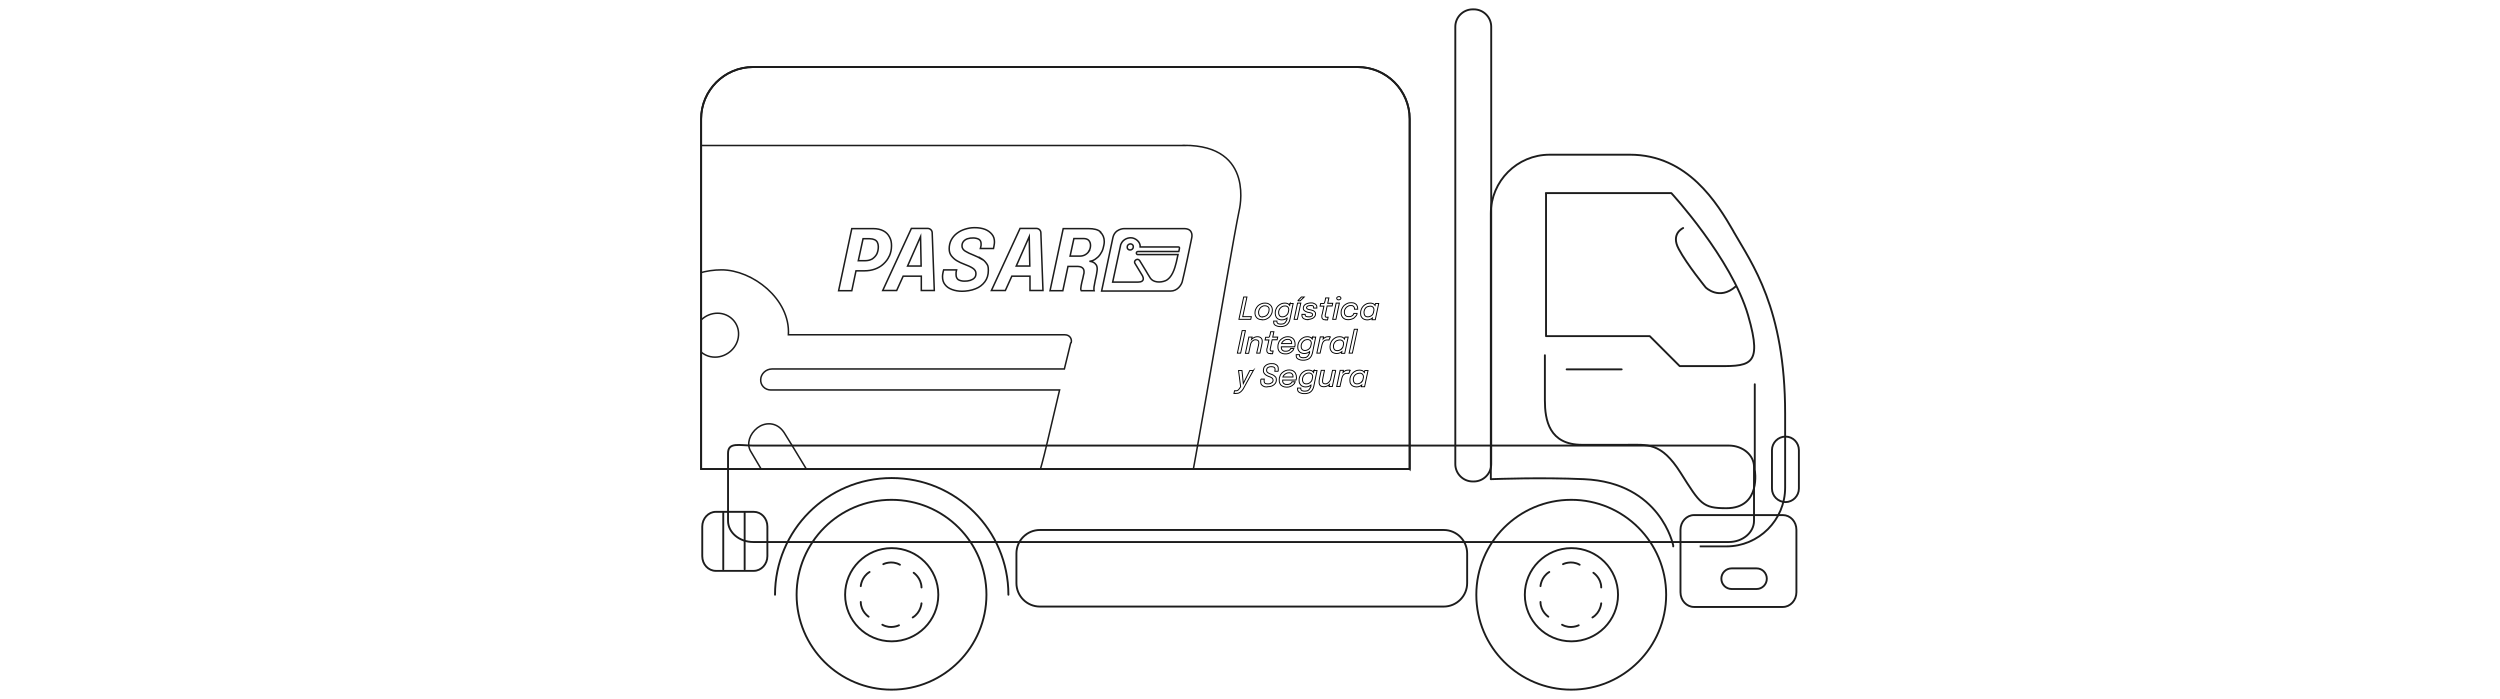 <svg xmlns="http://www.w3.org/2000/svg" xmlns:xlink="http://www.w3.org/1999/xlink" viewBox="0 0 1309 366"><defs><style>      .st0 {        fill: #fff;      }      .st0, .st1 {        stroke: #1c1c1c;        stroke-linecap: round;        stroke-linejoin: round;      }      .st2 {        stroke-width: .8px;      }      .st2, .st3, .st4, .st5, .st1 {        fill: none;      }      .st2, .st4 {        stroke: #1c1c1c;      }      .st2, .st4, .st5 {        stroke-miterlimit: 10;      }      .st3 {        stroke: #0a1f3e;      }      .st5 {        stroke: #000;        stroke-width: .5px;      }      .st6 {        display: none;      }      .st7 {        clip-path: url(#clippath);      }    </style><clipPath id="clippath"><path class="st4" d="M738.1,245.6h-371V62.3c0-15,12.2-27.2,27.2-27.2h316.6c15,0,27.2,12.2,27.2,27.2v183.3Z"></path></clipPath></defs><g id="Capa_1" class="st6"><g><path class="st3" d="M970,93h187.2c3.8,0,6.9,3.1,6.9,6.8s-2.3,8.1-6,10l-6.1,3.2,6.4,61,103.6,14.2c4.6.7,8,4.7,8,9.3v116.4h-39.6c-.2-5.9-.6-14.1-2.1-20-6-24.4-32.6-43.5-60.4-43.5s-61.6,28.8-61.4,61.9h-136.4V93Z"></path><path class="st3" d="M1036,130.1c0-4.5,3.6-8.1,8.1-8.1h63.9c4.6,0,8.4,3.5,8.8,8.1l3.1,35.7c.4,4.1-2.6,7.7-6.7,8.1-.2,0-.5,0-.7,0h-68.3c-4.5,0-8.1-3.6-8.1-8.1v-35.7h0ZM1143.1,165.9l-3-35.7c-.4-4.5,0-8.1,6.8-8.1h3.4c4.5,0,8.2,3.5,8.6,8.1l3,35.7c.4,4-2.5,7.7-6.6,8.1-.2,0-.4,0-.7,0h-4.8c-4.9,0-6.4-3.8-6.8-8.1h0ZM980,126.4c0-4.5,3.7-8.1,8.2-8.2l15.5-.2c4.5,0,8.2,3.5,8.2,8,0,0,0,0,0,0v39.8c0,4.5-3.7,8.1-8.2,8.1h-15.5c-4.5,0-8.2-3.6-8.2-8.1v-39.5ZM1035,193.5c0,3.6,3.1,6.5,6.8,6.5h13.5c3.7,0,6.8-2.9,6.8-6.5s-3.1-6.5-6.8-6.5h-13.5c-3.6,0-6.6,2.8-6.7,6.4,0,0,0,0,0,.1Z"></path><path class="st3" d="M1032.5,296h45.3c4.9,0,9.7-3.5,11-8.9,5.1-21.4,18-35,35.2-42.4,5-2.1,9-5.8,9-10.9v-59.3l-5.4-53.1c-.5-5.3-5-9.4-10.4-9.4h-84.7c-5.3,0-9.5,4.3-9.6,9.6v164.9c0,5.3,4.2,9.5,9.5,9.6,0,0,0,0,0,0ZM313,241H40v6h273v-6ZM556,273h-12.8c-4.5,0-8.2,3.7-8.2,8.2v1.7c0,4.5,3.7,8.2,8.2,8.2h12.8v-18ZM22,273h-12.8c-4.5,0-8.2,3.7-8.2,8.2v1.7c0,4.5,3.7,8.2,8.2,8.2h12.8v-18ZM752,242h-101v5h101v-5Z"></path><path class="st3" d="M326.9,247.1c4.5,0,8.1,3.6,8.1,8v49.8c0,4.5-3.7,8-8.1,8h-12.7v-.3c0-33.7-27.6-61.1-61.6-61.1s-60.6,23.6-61.6,61.3h-19.9v-.3c0-33.5-27.6-61.1-61.6-61.1s-60.5,23.6-61.6,61.4h-27.6c-4.5,0-8.1-3.6-8.1-8v-49.8c0-4.5,3.8-8,8.3-8,39.9,0,198.5,0,306.5,0h0ZM963,247h-38V69.1c0-4.5,3.8-8.1,8.3-8.1h21.4c4.5,0,8.2,3.6,8.3,8.1v177.9h0Z"></path><path class="st3" d="M951,62h-14V8.2c0-4,3.1-7.2,7-7.2s7,3.2,7,7.2v53.8ZM552.3,247h410.7v66h-116.6v-.3c0-33.8-27.6-61.2-61.7-61.2s-60.6,23.7-61.7,61.4h-19.9v-.3c0-33.6-27.6-61.2-61.7-61.2s-60.6,23.6-61.7,61.5h-27.6c-4.5,0-8.1-3.6-8.1-8v-49.9c.2-4.5,3.8-8,8.3-8Z"></path><g><path class="st3" d="M1256,314h43.8c4.5,0,8.1-3.6,8.2-8v-51.9c0-4.5-3.7-8.1-8.2-8.1h-43.8v68Z"></path><path class="st3" d="M1282,246h-11.6v-47.4c0-1.7,2.4-2.1,3.1-.6l5.5,13.7c2,5,3,10.2,3,15.6v18.8h0Z"></path></g><g><path class="st3" d="M895,323.9c0,4.5,3.6,8.1,8.1,8.1h94.8c4.5,0,8.1-3.7,8.1-8.1v-56.8c0-4.5-3.6-8.1-8.1-8.1h-94.8c-4.5,0-8.1,3.7-8.1,8.1v56.8Z"></path><path class="st3" d="M917.3,333c0,2.8,2.2,5,5,5s5-2.2,5-5v-73.9c0-2.8-2.2-5-5-5s-5,2.2-5,5v73.9ZM945.5,333c0,2.8,2.2,5,5,5s5-2.2,5-5v-73.9c0-2.8-2.2-5-5-5s-5,2.2-5,5v73.9ZM973.8,333c0,2.8,2.2,5,5,5s5-2.2,5-5v-73.9c0-2.8-2.2-5-5-5s-5,2.2-5,5v73.9Z"></path></g><path class="st3" d="M849,238.8c0,4.5-3.6,8.2-8.1,8.2H16.1c-4.5,0-8.1-3.7-8.1-8.2v-23.8h832.9c4.5,0,8.1,3.7,8.1,8.2v15.6ZM1297,291c-5.5,0-10-4.5-10-10s4.5-10,10-10v20Z"></path><g><path class="st3" d="M1116,312.5c0,29,23.5,52.5,52.5,52.5,29,0,52.5-23.5,52.5-52.5,0-29-23.5-52.5-52.5-52.5-29,0-52.5,23.5-52.5,52.5Z"></path><path class="st3" d="M1132.9,312.5c0,19.7,15.9,35.6,35.6,35.6s35.6-15.9,35.7-35.6c0-19.7-15.9-35.6-35.6-35.6h0c-19.7,0-35.6,16-35.6,35.6Z"></path><path class="st3" d="M1139.8,312.5c0,15.8,12.8,28.7,28.7,28.7s28.7-12.8,28.7-28.7-12.8-28.7-28.7-28.7-28.7,12.8-28.7,28.7Z"></path><path class="st3" d="M1151.9,312.5c0,9.1,7.4,16.5,16.5,16.5,9.1,0,16.5-7.4,16.5-16.5s-7.4-16.5-16.5-16.5c-9.1,0-16.5,7.4-16.5,16.5Z"></path></g><g><path class="st3" d="M732,312.5c0,29,23.5,52.5,52.5,52.5,29,0,52.5-23.5,52.5-52.5,0-29-23.5-52.5-52.5-52.5-29,0-52.5,23.5-52.5,52.5Z"></path><path class="st3" d="M749,312.5c0,19.7,15.9,35.6,35.6,35.6s35.6-15.9,35.6-35.6c0-19.7-15.9-35.6-35.6-35.6h0c-19.7,0-35.6,16-35.6,35.6Z"></path><path class="st3" d="M755.8,312.5c0,15.8,12.8,28.7,28.7,28.7s28.7-12.8,28.7-28.7-12.8-28.7-28.7-28.7-28.7,12.8-28.7,28.7Z"></path><path class="st3" d="M768,312.5c0,9.1,7.4,16.5,16.5,16.6,9.1,0,16.5-7.4,16.5-16.5h0c0-9.1-7.4-16.5-16.5-16.6-9.1,0-16.5,7.4-16.5,16.5Z"></path></g><g><path class="st3" d="M589,312.5c0,29,23.5,52.5,52.5,52.5,29,0,52.5-23.5,52.5-52.5,0-29-23.5-52.5-52.5-52.5-29,0-52.5,23.5-52.5,52.5Z"></path><path class="st3" d="M605.9,312.5c0,19.7,15.9,35.6,35.6,35.6s35.6-15.9,35.6-35.6c0-19.7-15.9-35.6-35.6-35.6h0c-19.7,0-35.6,16-35.6,35.6Z"></path><path class="st3" d="M612.8,312.5c0,15.8,12.8,28.7,28.7,28.7s28.7-12.8,28.7-28.7-12.8-28.7-28.7-28.7-28.7,12.8-28.7,28.7Z"></path><path class="st3" d="M625,312.5c0,9.1,7.4,16.5,16.5,16.6,9.1,0,16.5-7.4,16.5-16.5h0c0-9.1-7.4-16.5-16.5-16.6-9.1,0-16.5,7.4-16.5,16.5Z"></path></g><g><path class="st3" d="M199,312.5c0,29,23.5,52.5,52.5,52.5,29,0,52.5-23.5,52.5-52.5,0-29-23.5-52.5-52.5-52.5-29,0-52.5,23.5-52.5,52.5Z"></path><path class="st3" d="M215.9,312.5c0,19.7,15.9,35.6,35.6,35.6,19.7,0,35.6-15.9,35.6-35.6,0-19.7-15.9-35.6-35.6-35.6h0c-19.7,0-35.6,16-35.6,35.6Z"></path><path class="st3" d="M222.8,312.5c0,15.8,12.8,28.7,28.7,28.7s28.7-12.8,28.7-28.7h0c0-15.8-12.8-28.7-28.7-28.7s-28.7,12.8-28.7,28.7h0Z"></path><path class="st3" d="M234.9,312.5c0,9.1,7.4,16.5,16.5,16.5,9.1,0,16.5-7.4,16.6-16.5h0c0-9.1-7.4-16.5-16.5-16.5-9.1,0-16.5,7.4-16.6,16.5Z"></path></g><g><path class="st3" d="M57,312.5c0,29,23.5,52.5,52.5,52.5,29,0,52.5-23.5,52.5-52.5,0-29-23.5-52.5-52.5-52.5-29,0-52.5,23.5-52.5,52.5Z"></path><path class="st3" d="M73.9,312.5c0,19.7,15.9,35.6,35.6,35.6s35.6-15.9,35.6-35.6c0-19.7-15.9-35.6-35.6-35.6h0c-19.7,0-35.6,16-35.6,35.6Z"></path><path class="st3" d="M80.8,312.5c0,15.8,12.8,28.7,28.7,28.7s28.7-12.8,28.7-28.7-12.8-28.7-28.7-28.7-28.7,12.8-28.7,28.7Z"></path><path class="st3" d="M92.9,312.5c0,9.1,7.4,16.5,16.5,16.5,9.1,0,16.5-7.4,16.6-16.5h0c0-9.1-7.4-16.5-16.5-16.5-9.1,0-16.5,7.4-16.6,16.5Z"></path></g></g></g><g id="Capa_3" class="st6"><image width="1788" height="1192" transform="translate(317 -67.3) scale(.3)"></image></g><g id="Capa_2"><g><path class="st1" d="M771.1,4.9h.6c5,0,9.1,4.1,9.1,9.1v229c0,5-4.1,9.1-9.1,9.1h-.6c-5,0-9.1-4.1-9.1-9.1V14c0-5,4.1-9.1,9.1-9.1Z"></path><path class="st1" d="M918.4,272.7c0,6.1-5.9,11.1-13.2,11.1h-510.8c-7.3,0-13.2-5-13.2-11.1v-35.3c0-6.1,5.9-4.1,13.2-4.1h510.8c7.3,0,13.2,5,13.2,11.1v28.4Z"></path><g><path class="st1" d="M405.8,311.4c0-33.7,27.3-61.1,61.1-61.1,33.7,0,61.1,27.3,61.1,61.1"></path><path class="st1" d="M516.5,311.4c0,27.4-22.2,49.7-49.7,49.7-27.4,0-49.7-22.2-49.7-49.7s22.2-49.7,49.7-49.7c27.4,0,49.7,22.2,49.7,49.7Z"></path><path class="st1" d="M491.3,311.4c0,13.5-10.9,24.4-24.4,24.4-13.5,0-24.4-10.9-24.4-24.4s10.9-24.4,24.4-24.4c13.5,0,24.4,10.9,24.4,24.4Z"></path><path class="st1" d="M462.5,295.4s4.3-2.2,8.7.3"></path><path class="st1" d="M450.7,306.9s.3-4.8,4.6-7.4"></path><path class="st1" d="M454.8,322.9s-4.1-2.7-4.1-7.7"></path><path class="st1" d="M470.7,327.4s-4.3,2.2-8.7-.3"></path><path class="st1" d="M482.5,315.9s-.3,4.8-4.6,7.4"></path><path class="st1" d="M478.4,299.9s4,2.7,4.1,7.7"></path></g><path class="st1" d="M401.8,291.2c0,4.2-3.2,7.7-7.1,7.7h-19.9c-3.9,0-7.1-3.4-7.1-7.7v-15.5c0-4.2,3.2-7.7,7.1-7.7h19.9c3.9,0,7.1,3.4,7.1,7.7v15.5Z"></path><path class="st1" d="M940.6,310.1c0,4.2-3.2,7.7-7.1,7.7h-46.5c-3.9,0-7.1-3.4-7.1-7.7v-32.7c0-4.2,3.2-7.7,7.1-7.7h46.5c3.9,0,7.1,3.4,7.1,7.7v32.7Z"></path><line class="st0" x1="378.7" y1="268.4" x2="378.7" y2="298.1"></line><line class="st0" x1="389.9" y1="268.4" x2="389.9" y2="298.1"></line><path class="st1" d="M941.9,255.8c0,3.9-3.2,7.1-7,7.1h0c-3.9,0-7.1-3.2-7.1-7.1v-20.1c0-3.9,3.2-7.1,7.1-7.1h0c3.9,0,7,3.2,7,7.1v20.1Z"></path><g><path class="st1" d="M907.7,121.2c-8.5-14.7-23.9-40.2-54.3-40.2h-42c-17,0-30.8,13.8-30.8,30.8v139.1c3.7-.1,26-1,48.8,0,40.2,1.8,46.7,34.7,46.7,34.7v.5c-.1,0,27.8,0,27.8,0,17,0,30.8-13.8,30.8-30.8,0,0,0-20.6,0-38.7,0-55.4-17.4-78.5-27.1-95.5Z"></path><line class="st0" x1="820.3" y1="193.4" x2="849.1" y2="193.4"></line><path class="st1" d="M809.5,101.1v74.9s54.3,0,54.3,0l15.7,15.7s4.9,0,16.8,0c19.5,0,27.1,1.3,19-26.6-8.7-29.8-40.2-64-40.2-64h-65.7Z"></path><path class="st1" d="M808.9,186s0,13.3,0,23.6c0,10.3,2.2,23.3,19.5,23.3,17.4,0,11.4,0,22.8,0s18.5-1.6,28.8,14.7c10.3,16.3,11.4,18.5,23.9,18.5,18.5,0,14.9-20.1,14.9-20.1v-44.8"></path><path class="st1" d="M881.3,119.4s-6.7,2.9-2.3,11c4.3,8.1,14.1,20.1,14.1,20.1,0,0,7.1,7.1,15.7-.5"></path></g><path class="st1" d="M768.2,305.3c0,6.8-5.5,12.3-12.3,12.3h-211.4c-6.8,0-12.3-5.5-12.3-12.3v-15.5c0-6.8,5.5-12.3,12.3-12.3h211.4c6.8,0,12.3,5.5,12.3,12.3v15.5Z"></path><g><path class="st1" d="M872.4,311.4c0,27.4-22.2,49.7-49.7,49.7-27.4,0-49.7-22.2-49.7-49.7,0-27.4,22.2-49.7,49.7-49.7,27.4,0,49.7,22.2,49.7,49.7Z"></path><path class="st1" d="M847.2,311.4c0,13.5-10.9,24.4-24.4,24.4-13.5,0-24.4-10.9-24.4-24.4s10.9-24.4,24.4-24.4c13.5,0,24.4,10.9,24.4,24.4Z"></path><path class="st1" d="M818.4,295.4s4.3-2.2,8.7.3"></path><path class="st1" d="M806.6,306.9s.3-4.8,4.6-7.4"></path><path class="st1" d="M810.7,322.9s-4.1-2.7-4.1-7.7"></path><path class="st1" d="M826.6,327.4s-4.3,2.2-8.7-.3"></path><path class="st1" d="M838.4,315.9s-.3,4.8-4.6,7.4"></path><path class="st1" d="M834.3,299.9s4.1,2.7,4.1,7.7"></path></g><path class="st1" d="M925.1,303c0,3-2.4,5.4-5.4,5.4h-13c-3,0-5.4-2.4-5.4-5.4h0c0-3,2.4-5.4,5.4-5.4h13c3,0,5.4,2.4,5.4,5.4h0Z"></path><path class="st1" d="M738.1,245.6h-371V62.3c0-15,12.2-27.2,27.2-27.2h316.6c15,0,27.2,12.2,27.2,27.2v183.3Z"></path></g></g><g id="Capa_4"><g><g class="st7"><g><path class="st2" d="M386.7,175.5c-.3,6.3-5.9,11.5-12.3,11.5s-11.4-5.2-11-11.5c.3-6.3,5.9-11.5,12.3-11.5s11.4,5.2,11,11.5Z"></path><path class="st2" d="M620.2,76.2h-267.5c-.3,0-34.8,31-42.3,65.3l-42.2,199.4s295.3,0,302.2.2c21.3.5,39.7-23.6,42.6-34.9,7-26.9,31.1-173.3,35.8-195.8,0,0,8.8-34.3-28.7-34.3h0ZM560.6,179.6c-.8,3.2-1.9,8.1-3.3,13.6h-153.1c-3.1,0-5.8,2.5-5.9,5.5-.2,3,2.2,5.5,5.3,5.5h151.2c-2.7,11.3-5.4,23-6.9,29.3-5.5,23.4-16.3,58.6-40.9,68.3-19.4,7.7-45.9,6.3-56.7-9.8-7.2-10.7-10.8-18.1-16.5-27.3-3.6-5.8-21.3-35.3-23.3-38.3-4-5.9-10.3-5.2-13.9-2.4-4.1,3.2-5.8,8.3-3.6,12.2,4.2,7.5,24.6,40.6,28.6,47.3,2.3,3.9,3.9,8.6,2.8,13.3-2.8,11.4-18.4,9.8-26.8,9.8h-87l29.1-136.3c.4-2.1,1-4.2,1.9-6.2,5.8-13.3,20-22.8,36.2-22.8s36.1,15.3,35,34h144.8c2.3,0,3.8,1.9,3.3,4.1h0Z"></path></g></g><path class="st4" d="M738.1,245.6h-371V62.3c0-15,12.2-27.2,27.2-27.2h316.6c15,0,27.2,12.2,27.2,27.2v183.3Z"></path></g><g><g><path class="st2" d="M465.7,134c.7-1.6,1.1-3.4,1.1-5.3s-.3-3.2-1-4.5c-.7-1.4-1.7-2.5-3.2-3.3s-3.3-1.2-5.5-1.2h-11.1l-6.9,32.5h6.9l2.2-10.4h4.4c2,0,3.8-.3,5.5-.9s3.2-1.5,4.5-2.7,2.3-2.5,3-4.1h0ZM459.1,133c-.6,1.1-1.4,1.9-2.4,2.6-1.1.6-2.3.9-3.7.9h-3.6l2.5-11.5h3.5c1,0,1.8.2,2.5.5s1.2.8,1.5,1.4.5,1.4.5,2.3c0,1.4-.3,2.7-.8,3.8Z"></path><path class="st2" d="M477.2,119.6l-15,32.5h7.3l3.4-7.5h9.5v7.5h6.8l-1.1-30.2c0-1.3-1.1-2.3-2.4-2.3h-8.5ZM475.2,139.3l6.8-15.4.3,15.4h-7.1Z"></path><path class="st2" d="M513.9,135.6c-1.2-.7-2.6-1.4-4.1-2-1.8-.7-3.3-1.4-4.4-2.1s-1.7-1.6-1.7-2.7.3-1.8.8-2.4c.5-.6,1.2-1.1,2.1-1.4s1.9-.4,3-.4,2.4.3,3.1.8c.7.5,1,1.3,1,2.3s0,.8-.1,1.2c0,.4-.2.8-.3,1.2h6.9c.1-.5.2-1,.3-1.6s.2-1.2.2-1.8c0-1.6-.4-2.9-1.3-4-.9-1.1-2.1-2-3.6-2.6-1.6-.6-3.4-.9-5.4-.9s-3.5.3-5.1.8c-1.6.5-3,1.2-4.3,2.2-1.2.9-2.2,2.1-2.9,3.4-.7,1.3-1.1,2.9-1.1,4.6s.4,2.7,1.1,3.7c.8,1,1.7,1.9,2.9,2.6s2.4,1.3,3.8,1.8c1.8.7,3.3,1.3,4.5,2.1s1.7,1.7,1.7,2.8-.3,1.8-.8,2.3c-.5.6-1.3,1-2.2,1.3-.9.3-1.9.4-3.1.4s-2.4-.3-3.2-.8c-.7-.6-1.1-1.4-1.1-2.5s0-.7,0-1.2c0-.4.2-.9.3-1.4h-6.8c-.2.6-.3,1.2-.4,1.7s-.2,1.2-.2,1.8c0,1.7.4,3.1,1.3,4.2.9,1.2,2.1,2,3.7,2.6s3.4.9,5.3.9,4.9-.4,7-1.3c2.1-.8,3.7-2.1,4.9-3.7s1.8-3.6,1.8-5.9-.3-2.7-1-3.7c-.7-1-1.6-1.9-2.8-2.6h0Z"></path><path class="st2" d="M534.1,119.6l-15,32.5h7.3l3.4-7.5h9.5v7.5h6.8l-1.1-30.2c0-1.3-1.1-2.3-2.4-2.3h-8.5ZM532.1,139.3l6.8-15.4.3,15.4h-7.1,0Z"></path><path class="st2" d="M576.3,121.5c-1.3-1.3-3.5-1.8-6.5-1.8h-13.1l-6.9,32.5h6.7l2.7-12.7h4.8c1.2,0,2.1.2,2.7.7s.9,1.1.9,2,0,.9-.2,1.5c-.1.6-.3,1.2-.4,1.9-.2.7-.3,1.3-.5,2s-.3,1.3-.4,1.9c0,.6-.2,1.1-.2,1.5s0,.9.2,1.2h6.9c0-.1-.1-.3-.2-.5s0-.4,0-.7c0-.5,0-1,.2-1.7.1-.7.3-1.4.4-2.2.2-.8.3-1.6.5-2.3.2-.8.3-1.5.4-2.2s.2-1.2.2-1.7c0-1-.2-1.8-.6-2.3-.4-.6-.9-1-1.5-1.3-.6-.3-1.3-.4-2-.5,1.1,0,2.2-.5,3.1-1.1s1.8-1.4,2.5-2.4,1.3-2.1,1.6-3.3.6-2.3.6-3.5c0-2-.7-3.7-2-4.9h0ZM570.3,131.4c-.5.8-1.2,1.5-2.1,2-.9.5-1.8.7-2.9.7h-5l2-9.2h4.9c1.3,0,2.3.3,2.9,1,.6.7.9,1.5.9,2.6s-.3,2.1-.8,2.9h0Z"></path></g><g><path class="st2" d="M619.9,119.7h-31.3s-4.9,0-5.9,4.8l-5.9,27.9h36.1c3.7,0,5.6-3.2,6.1-4.8,1-3.8,4.4-19.9,5-23.1,0,0,1.2-4.8-4-4.8h0ZM617.6,129.8c0,.4-.3,1.4-.4,1.9h-21.4c-.4,0-.8.3-.8.8,0,.4.3.8.7.8h21.1c-.4,1.6-.7,3.2-.9,4.1-.8,3.3-2.3,8.2-5.7,9.6-2.7,1.1-6.4.9-7.9-1.4-1-1.5-1.5-2.5-2.3-3.8-.5-.8-3-5-3.3-5.4-.6-.8-1.4-.7-2-.3-.6.4-.8,1.1-.5,1.7.6,1,3.4,5.7,4,6.6.3.6.5,1.2.4,1.9-.4,1.6-2.6,1.4-3.8,1.4h-12.2l4.1-19.1c0-.3.1-.6.3-.9.8-1.9,2.8-3.2,5.1-3.2s5.1,2.1,4.9,4.8h20c.3,0,.7.3.6.6Z"></path><path class="st2" d="M593.4,129.3c0,.9-.8,1.6-1.7,1.6s-1.6-.7-1.5-1.6c0-.9.8-1.6,1.7-1.6s1.6.7,1.5,1.6Z"></path></g></g><polygon class="st5" points="655.2 165.8 654.9 167.2 648.7 167.2 651.2 155.5 652.9 155.5 650.7 165.8 655.2 165.8"></polygon><path class="st5" d="M660.9,167.4c-.8,0-1.4-.1-2-.4-.6-.3-1-.7-1.3-1.2-.3-.5-.5-1.1-.5-1.8s.1-1.5.4-2.1.6-1.2,1.1-1.7,1-.8,1.7-1.1c.6-.3,1.3-.4,2.1-.4s1.4.1,2,.5c.6.3,1,.7,1.3,1.2.3.5.5,1.1.5,1.8s-.1,1.5-.4,2.1-.6,1.2-1.1,1.7c-.5.5-1.1.8-1.7,1.1-.6.3-1.3.4-2.1.4h0ZM661.1,165.9c.6,0,1.2-.2,1.7-.5s.9-.7,1.2-1.3.5-1.2.5-1.9,0-.8-.2-1.1-.4-.6-.7-.7-.7-.3-1.2-.3-.9,0-1.4.3c-.4.2-.8.4-1.1.8-.3.3-.5.7-.7,1.2-.2.4-.2.9-.2,1.4s.2,1.2.5,1.6c.4.4.9.6,1.6.6h0Z"></path><path class="st5" d="M675.5,158.8l-.2,1.1c-.3-.4-.6-.7-1-.9-.5-.2-1-.3-1.5-.3s-1.4.1-2,.4c-.6.3-1.1.6-1.6,1.1-.5.5-.8,1-1.1,1.7s-.4,1.3-.4,2.1.2,1.4.5,2c.3.5.7.9,1.2,1.1.5.3,1.1.4,1.7.4s1.3-.1,1.9-.4c.3-.1.6-.4.9-.6v.7c-.3.6-.5,1.1-.8,1.5-.3.4-.6.6-1,.8-.4.1-.8.2-1.3.2s-.7,0-1.1-.1c-.3,0-.6-.2-.8-.4-.2-.2-.3-.4-.3-.7s0,0,0-.2,0-.1,0-.2h-1.7c0,0,0,.2,0,.3,0,0,0,.2,0,.3,0,.4.1.8.3,1.1.2.3.5.5.9.7.4.2.8.3,1.2.4s.9.1,1.3.1,1.1,0,1.6-.2,1-.3,1.4-.6c.4-.3.8-.7,1.1-1.2s.6-1.1.7-1.8l1.7-8.3h-1.7ZM673.9,164.8c-.3.4-.7.6-1.1.8-.4.2-.8.3-1.2.3s-.7,0-1.1-.2c-.3-.1-.6-.4-.7-.7-.2-.3-.3-.7-.3-1.2s0-1,.2-1.4c.1-.4.4-.8.7-1.1s.6-.6,1-.8.9-.3,1.4-.3.7,0,1,.2c.3.1.5.3.7.6.2.3.3.6.3,1s0,.2,0,.3h0s-.3,1.4-.3,1.4c-.1.4-.3.8-.6,1.1h0Z"></path><path class="st5" d="M677.6,167.2l1.8-8.5h1.7l-1.8,8.5h-1.7ZM679.5,157.5l1.9-2h1.5l-2.1,2h-1.3Z"></path><path class="st5" d="M685.1,167.4c-.5,0-.9,0-1.3-.1s-.7-.2-1.1-.4-.5-.4-.7-.7c-.2-.3-.3-.6-.3-.9s0-.2,0-.4c0-.1,0-.2,0-.3h1.7s0,.1,0,.2c0,0,0,.1,0,.2,0,.3.2.6.5.7s.7.2,1.3.2.7,0,1-.1.6-.2.8-.4c.2-.2.3-.4.3-.7s-.2-.6-.5-.7-.8-.3-1.5-.4c-.5,0-1-.2-1.4-.4s-.8-.4-1.1-.7c-.3-.3-.4-.7-.4-1.1s.1-.9.3-1.2c.2-.4.5-.6.9-.9.4-.2.8-.4,1.3-.5s1-.2,1.5-.2,1.1,0,1.6.3c.5.2.9.4,1.1.7.3.3.4.7.4,1.1s0,.3,0,.3c0,0,0,.2,0,.3h-1.7c0,0,0-.1,0-.2v-.2c0-.2,0-.4-.2-.6s-.3-.3-.6-.3-.5,0-.8,0-.7,0-1,.1c-.3,0-.6.2-.8.4-.2.2-.3.4-.3.6s.2.6.5.7c.3.2.8.3,1.4.4.4,0,.7.2,1.1.3s.7.2.9.4c.3.2.5.4.6.6.2.2.2.6.2.9s-.1,1-.4,1.3c-.2.4-.6.7-1,.9s-.8.4-1.3.5c-.5.1-1,.2-1.5.2h0Z"></path><path class="st5" d="M694.1,167.4c-.2,0-.5,0-.7,0-.2,0-.5-.1-.6-.2-.2-.1-.4-.3-.5-.5-.1-.2-.2-.5-.2-.8s0-.4,0-.6c0-.2,0-.5.2-.8l.9-4.2h-2l.3-1.4h1.1c.2,0,.4,0,.5,0,.1,0,.2,0,.3-.2s.1-.2.2-.4c0-.2,0-.4.2-.7l.3-1.6h1.7l-.6,2.8h2.6l-.3,1.4h-2.6l-.8,3.8c0,.3-.1.6-.2.8s0,.4,0,.6,0,.4.1.5c0,.1.2.2.5.2s.3,0,.5,0,.3,0,.4,0l-.3,1.4c-.1,0-.2,0-.4,0s-.4,0-.6,0h0Z"></path><path class="st5" d="M697.8,167.2l1.8-8.5h1.7l-1.8,8.5h-1.7ZM700.9,157c-.3,0-.5,0-.7-.2-.2-.1-.3-.4-.3-.6s0-.4.2-.5c.1-.1.3-.3.4-.3s.4-.1.6-.1.5,0,.7.2c.2.1.3.4.3.6s0,.4-.2.5c-.1.1-.3.3-.4.3-.2,0-.4.1-.6.1Z"></path><path class="st5" d="M705.9,167.4c-1.1,0-2-.3-2.7-1-.6-.6-1-1.5-1-2.6s.1-1.5.4-2.1.6-1.2,1.1-1.7c.5-.5,1.1-.8,1.7-1.1s1.4-.4,2.1-.4,1.4.1,1.9.4c.5.3.9.6,1.1,1.1s.4.9.4,1.4,0,.2,0,.3,0,.1,0,.2h-1.7v-.2c0-.3,0-.6-.2-.9s-.4-.4-.6-.6-.6-.2-1.1-.2-1,0-1.4.3-.8.4-1.1.8c-.3.3-.5.7-.7,1.1s-.2.9-.2,1.4.2,1.2.6,1.6c.4.4.9.6,1.6.6s1,0,1.4-.2.7-.4.9-.6.4-.6.5-.9h1.7c0,.4-.2.8-.5,1.2s-.6.7-1,1.1c-.4.3-.9.6-1.4.7-.6.2-1.1.3-1.8.3h0Z"></path><path class="st5" d="M720.2,158.8l-.2,1.1c-.3-.4-.6-.7-1-.9-.5-.2-1-.3-1.5-.3s-1.4.1-2,.4c-.6.3-1.1.6-1.6,1.1-.5.5-.8,1-1.1,1.7-.3.6-.4,1.3-.4,2.1s.1,1.4.5,2,.7.9,1.2,1.1,1.1.4,1.7.4,1.3-.1,1.9-.4c.3-.2.6-.4.9-.6l-.2.9h1.7l1.8-8.5h-1.7ZM718.6,164.8c-.3.4-.6.6-1.1.8-.4.2-.8.3-1.2.3s-.8,0-1.1-.2-.6-.4-.7-.7-.3-.7-.3-1.2,0-1,.2-1.4c.1-.4.4-.8.6-1.1.3-.3.6-.6,1-.7s.9-.3,1.4-.3.7,0,1,.2c.3.1.5.3.7.6.2.3.3.6.3,1s0,.2,0,.3h0s-.3,1.4-.3,1.4c-.1.4-.3.8-.6,1.1h0Z"></path><path class="st5" d="M647.9,184.9l2.5-11.8h1.7l-2.5,11.8h-1.7Z"></path><path class="st5" d="M660.9,178.6c0,.3,0,.7-.1,1.1s-.2.9-.3,1.5l-.8,3.7h-1.7l.9-3.9c0-.5.2-.8.2-1.1s0-.5,0-.7c0-.4-.1-.7-.4-.9-.3-.2-.7-.4-1.2-.4s-.8,0-1.2.3c-.4.2-.7.5-1,.9-.2.3-.4.7-.5,1.1l-1,4.8h-1.7l1.8-8.5h1.7l-.3,1.2c0,0,.2-.2.3-.3.4-.3.8-.6,1.3-.8.5-.2,1-.3,1.4-.3.8,0,1.5.2,1.9.6.5.4.7,1,.7,1.7h0Z"></path><path class="st5" d="M665.3,185.1c-.2,0-.5,0-.7,0-.2,0-.5-.1-.6-.2s-.4-.3-.5-.5c-.1-.2-.2-.5-.2-.8s0-.4,0-.6c0-.2,0-.5.2-.8l.9-4.2h-2l.3-1.4h1.1c.2,0,.4,0,.5,0s.2,0,.3-.2.1-.2.2-.4c0-.2,0-.4.2-.7l.3-1.6h1.7l-.6,2.8h2.6l-.3,1.4h-2.6l-.8,3.8c0,.3-.1.6-.2.8s0,.4,0,.6,0,.4.1.5.2.2.5.2.3,0,.5,0,.3,0,.4,0l-.3,1.4c-.1,0-.2,0-.4,0-.2,0-.4,0-.6,0h0Z"></path><path class="st5" d="M677.6,178c-.3-.5-.7-.9-1.2-1.2s-1.2-.5-2-.5-1.4.1-2.1.4c-.6.3-1.2.6-1.7,1.1-.5.5-.9,1-1.1,1.7-.3.6-.4,1.3-.4,2.1s.1,1.3.4,1.9.7,1,1.3,1.3c.6.3,1.2.5,2,.5s1.3,0,1.8-.2c.5-.2,1-.4,1.4-.7.4-.3.7-.6,1-.9.2-.3.4-.7.5-1h-1.7c0,.2-.1.3-.3.5s-.3.3-.5.5c-.2.1-.5.2-.8.3s-.7.1-1.1.1-.9,0-1.3-.3c-.3-.2-.6-.4-.7-.7-.2-.3-.2-.7-.2-1.1s0-.1,0-.2h7c0-.2.1-.4.2-.7,0-.3,0-.6,0-.8,0-.7-.1-1.3-.4-1.8h0ZM671.7,178.8c.3-.3.7-.6,1.1-.8.4-.2.9-.3,1.4-.3s.9,0,1.2.2.5.4.7.7c.1.3.2.6.2.9s0,.3,0,.4h-5.3c.1-.4.4-.8.7-1.1h0Z"></path><path class="st5" d="M687.3,176.4l-.2,1.1c-.3-.4-.6-.7-1-.9-.5-.2-1-.3-1.5-.3s-1.4.1-2,.4c-.6.3-1.1.6-1.6,1.1-.5.5-.8,1-1.1,1.7-.2.6-.4,1.3-.4,2.1s.1,1.4.5,2c.3.5.7.9,1.2,1.1.5.3,1.1.4,1.7.4s1.3-.1,1.9-.4c.3-.1.6-.4.9-.6v.7c-.3.6-.5,1.1-.8,1.5s-.6.6-1,.8c-.4.1-.8.2-1.3.2s-.7,0-1.1-.1-.6-.2-.8-.4c-.2-.2-.3-.4-.3-.7s0,0,0-.2,0-.1,0-.2h-1.7c0,0,0,.2,0,.3,0,0,0,.2,0,.3,0,.4.1.8.3,1.1.2.3.5.5.9.7.4.2.8.3,1.2.4s.9.1,1.3.1,1.1,0,1.6-.2c.5-.1,1-.3,1.4-.6.4-.3.8-.7,1.1-1.2.3-.5.5-1.1.7-1.8l1.7-8.3h-1.7ZM685.7,182.4c-.3.4-.7.6-1.1.8s-.8.3-1.2.3-.7,0-1.1-.2-.6-.4-.7-.7c-.2-.3-.3-.7-.3-1.2s0-1,.2-1.4.4-.8.7-1.1.6-.6,1-.8c.4-.2.9-.3,1.4-.3s.7,0,1,.2c.3.1.5.3.7.6.2.3.3.6.3,1s0,.2,0,.3h0s-.3,1.4-.3,1.4c-.1.4-.3.8-.6,1.1h0Z"></path><path class="st5" d="M696.5,176.5l-.7,1.6s-.1,0-.3-.1c-.1,0-.4,0-.6,0-.4,0-.8,0-1.1.2-.3.1-.6.4-.8.6-.2.3-.4.5-.5.8-.1.3-.2.6-.3.9l-1,4.4h-1.7l1.8-8.5h1.7l-.2,1.1c.1-.1.3-.3.4-.4.3-.2.6-.4,1-.6.4-.1.8-.2,1.2-.2s.6,0,.8,0,.3,0,.4.1h0Z"></path><path class="st5" d="M704.2,176.4l-.2,1.1c-.3-.4-.6-.7-1-.9-.5-.2-1-.3-1.5-.3s-1.4.1-2,.4-1.1.6-1.6,1.1c-.5.5-.8,1-1.1,1.7-.2.6-.4,1.3-.4,2.1s.1,1.4.5,2c.3.5.7.9,1.2,1.1s1.1.4,1.7.4,1.3-.1,1.9-.4c.3-.2.6-.4.9-.6l-.2.9h1.7l1.8-8.5h-1.7ZM702.6,182.5c-.3.4-.7.6-1.1.8-.4.2-.8.3-1.2.3s-.7,0-1.1-.2c-.3-.1-.6-.4-.7-.7s-.3-.7-.3-1.2,0-1,.2-1.4.4-.8.7-1.1c.3-.3.6-.6,1-.7s.9-.3,1.4-.3.7,0,1,.2c.3.1.5.3.7.6.2.3.3.6.3,1s0,.2,0,.3h0s-.3,1.4-.3,1.4c-.1.4-.3.8-.6,1.1h0Z"></path><path class="st5" d="M710.8,172.4l-2.7,12.5h-1.7l2.7-12.5h1.7Z"></path><path class="st5" d="M656.3,193.9l-5,9.1c-.3.6-.6,1.1-1,1.5-.4.5-.8.8-1.3,1.1-.5.3-1.1.4-1.9.4s-.4,0-.6,0c-.2,0-.3,0-.4,0l.3-1.4c0,0,.2,0,.3,0s.3,0,.5,0c.3,0,.6,0,.8-.2.3-.1.5-.3.7-.6.2-.2.4-.5.5-.7l.4-.6-1.1-8.5h1.8l.7,6.8,3.4-6.8h1.8Z"></path><path class="st5" d="M663.5,202.6c-.7,0-1.3,0-1.8-.3-.5-.2-.9-.5-1.2-.9s-.4-.9-.4-1.5,0-.5,0-.7,0-.5.2-.7h1.7c0,.2-.1.5-.1.6,0,.2,0,.4,0,.5,0,.5.2.9.5,1.1s.8.3,1.4.3,1,0,1.4-.2.7-.4,1-.6c.2-.3.4-.7.4-1.1s-.2-.9-.6-1.2c-.4-.3-1-.6-1.7-.8-.5-.2-1-.4-1.4-.7s-.8-.6-1-1c-.3-.4-.4-.8-.4-1.3s.1-1.1.3-1.6c.2-.5.6-.8,1-1.2.4-.3.9-.6,1.4-.7.5-.2,1.1-.2,1.7-.2s1.3,0,1.8.3c.5.2.9.5,1.2.9s.4.8.4,1.4,0,.5,0,.7c0,.2,0,.5-.1.7h-1.7c0-.2,0-.4.1-.6s0-.4,0-.5c0-.5-.2-.8-.5-1s-.8-.3-1.4-.3-.9,0-1.3.2c-.4.1-.7.3-.9.6-.2.3-.3.6-.3,1.1s.2.9.6,1.2c.4.3,1,.6,1.7.8.6.2,1.1.4,1.5.7.4.3.7.6,1,.9.2.4.3.8.3,1.3,0,.8-.2,1.5-.6,2s-1,1-1.7,1.3c-.7.3-1.5.4-2.4.4h0Z"></path><path class="st5" d="M678.3,195.4c-.3-.5-.7-.9-1.2-1.2s-1.2-.5-2-.5-1.4.1-2.1.4c-.6.3-1.2.6-1.7,1.1s-.9,1-1.1,1.7c-.3.6-.4,1.3-.4,2.1s.1,1.3.4,1.9.7,1,1.3,1.3c.6.3,1.2.5,2,.5s1.3,0,1.8-.2c.5-.2,1-.4,1.4-.7s.7-.6,1-.9c.2-.3.4-.7.5-1h-1.7c0,.2-.1.3-.3.5s-.3.3-.5.5c-.2.1-.5.2-.8.3s-.7.1-1.1.1-.9,0-1.3-.3c-.3-.2-.6-.4-.7-.7-.2-.3-.2-.7-.2-1.1s0-.1,0-.2h7c0-.2.1-.4.2-.7s0-.6,0-.8c0-.7-.1-1.3-.4-1.8h0ZM672.4,196.3c.3-.3.7-.6,1.1-.8.4-.2.9-.3,1.4-.3s.9,0,1.2.2.5.4.7.7.2.6.2.9,0,.3,0,.4h-5.3c.1-.4.4-.8.7-1.1h0Z"></path><path class="st5" d="M688,193.9l-.2,1.1c-.3-.4-.6-.7-1-.9-.5-.2-1-.3-1.5-.3s-1.4.1-2,.4c-.6.3-1.1.6-1.6,1.1-.5.5-.8,1-1.1,1.7s-.4,1.3-.4,2.1.1,1.4.5,2c.3.5.7.9,1.2,1.1.5.3,1.1.4,1.7.4s1.3-.1,1.9-.4c.3-.1.6-.4.9-.6v.7c-.3.6-.5,1.1-.8,1.5s-.6.6-1,.8c-.4.1-.8.2-1.3.2s-.7,0-1.1-.1-.6-.2-.8-.4c-.2-.2-.3-.4-.3-.7s0,0,0-.2,0-.1,0-.2h-1.7c0,0,0,.2,0,.3,0,0,0,.2,0,.3,0,.4.1.8.3,1.1.2.3.5.5.9.7.4.2.8.3,1.2.4s.9.1,1.3.1,1.1,0,1.6-.2c.5-.1,1-.3,1.4-.6.4-.3.8-.7,1.1-1.2.3-.5.5-1.1.7-1.8l1.7-8.3h-1.7ZM686.4,199.9c-.3.4-.7.6-1.1.8-.4.2-.8.3-1.2.3s-.7,0-1.1-.2-.6-.4-.7-.7c-.2-.3-.3-.7-.3-1.2s0-1,.2-1.4c.1-.4.4-.8.7-1.1s.6-.6,1-.8c.4-.2.9-.3,1.4-.3s.7,0,1,.2c.3.1.5.3.7.6.2.3.3.6.3,1s0,.2,0,.3h0s-.3,1.4-.3,1.4c-.1.4-.3.8-.6,1.1h0Z"></path><path class="st5" d="M699.4,193.9l-1.8,8.5h-1.7l.2-1.1s0,0-.1.1c-.4.4-.8.6-1.3.8-.5.2-1,.3-1.5.3s-1.1-.1-1.5-.3c-.4-.2-.6-.5-.8-.9-.2-.4-.2-.7-.2-1.1s0-.6,0-.9c0-.3.1-.7.2-1.2l.9-4.2h1.7l-.8,3.9c0,.5-.2.8-.2,1.1s0,.6,0,.8c0,.4.1.7.3.9s.6.4,1.1.4.9-.1,1.3-.4.7-.6,1-1c.2-.3.4-.6.5-1l1-4.7h1.7,0Z"></path><path class="st5" d="M706.9,194l-.7,1.6s-.1,0-.3-.1c-.1,0-.4,0-.6,0-.4,0-.8,0-1.1.2-.3.1-.6.4-.8.6-.2.3-.4.5-.5.8-.1.3-.2.6-.3.9l-1,4.4h-1.7l1.8-8.5h1.7l-.2,1.1c.1-.1.3-.3.4-.4.3-.2.6-.4,1-.6.4-.1.8-.2,1.2-.2s.6,0,.8,0,.3,0,.4.1h0Z"></path><path class="st5" d="M714.6,193.9l-.2,1.1c-.3-.4-.6-.7-1-.9-.5-.2-1-.3-1.5-.3s-1.4.1-2,.4-1.1.6-1.6,1.1c-.5.5-.8,1-1.1,1.7-.3.6-.4,1.3-.4,2.1s.1,1.4.5,2,.7.9,1.2,1.1,1.1.4,1.7.4,1.3-.1,1.9-.4c.3-.2.6-.4.9-.6l-.2.9h1.7l1.8-8.5h-1.7ZM713,199.9c-.3.4-.6.6-1.1.8-.4.2-.8.3-1.2.3s-.8,0-1.1-.2-.6-.4-.7-.7-.3-.7-.3-1.2,0-1,.2-1.4c.1-.4.4-.8.7-1.1.3-.3.6-.6,1-.7s.9-.3,1.4-.3.7,0,1,.2c.3.1.5.3.7.6.2.3.3.6.3,1s0,.2,0,.3h0s-.3,1.4-.3,1.4c-.1.4-.3.8-.6,1.1h0Z"></path></g></svg>